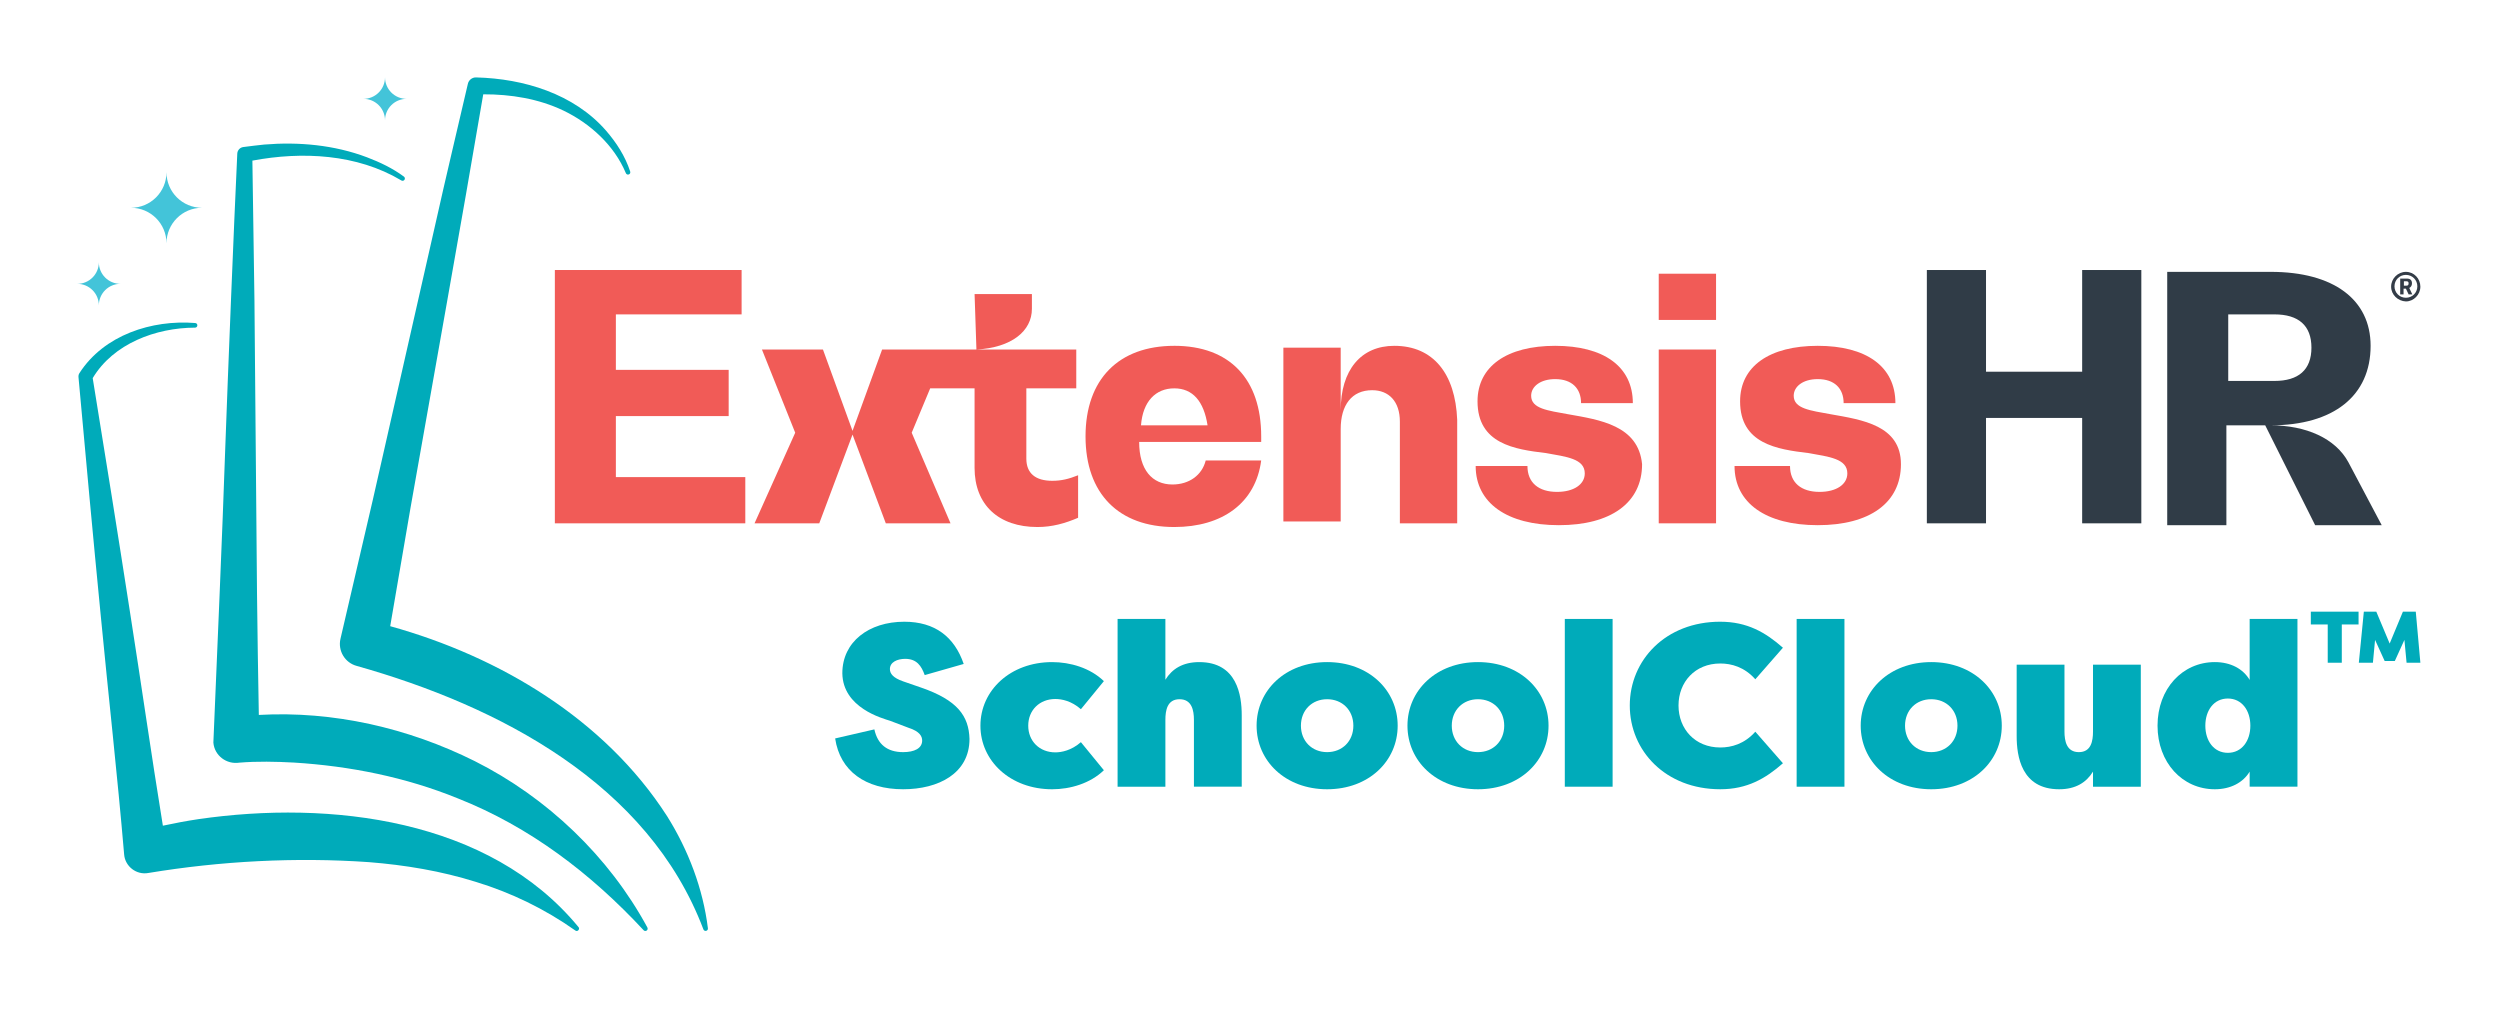 <?xml version="1.0" encoding="UTF-8"?>
<svg id="Layer_1" xmlns="http://www.w3.org/2000/svg" version="1.1" viewBox="0 0 323.478 130.52">
  <!-- Generator: Adobe Illustrator 29.0.0, SVG Export Plug-In . SVG Version: 2.1.0 Build 186)  -->
  <defs>
    <style>
      .st0 {
        fill: #f15b57;
      }

      .st1 {
        fill: #00abba;
      }

      .st2 {
        fill: #303c47;
      }

      .st3 {
        fill: #43c4d9;
      }

      .st4 {
        fill: #333c47;
      }
    </style>
  </defs>
  <path class="st1" d="M86.303,105.586c-8.051-12.514-21.634-20.621-35.814-24.563.693-4.039,2.626-15.305,2.626-15.305,2.908-16.536,6.598-36.92,9.412-53.515,3.563-.011,7.154.565,10.381,2.106,3.461,1.664,6.557,4.491,8.062,8.069.051.157.219.254.381.198.157-.051.243-.22.191-.378-.652-1.992-1.776-3.735-3.131-5.299-4.151-4.764-10.656-6.731-16.811-6.881-.516-.02-.982.358-1.075.879-1.384,5.978-2.817,11.946-4.153,17.933-2.028,8.943-6.104,26.958-8.146,35.899l-4.173,17.929c-.357,1.542.573,3.103,2.114,3.509,18.367,5.179,37.715,15.211,44.848,34.092.049.126.179.209.319.192.166-.021.283-.172.263-.337-.63-5.079-2.503-10.084-5.295-14.529Z"/>
  <path class="st1" d="M83.768,120.014c-4.962-9.176-12.976-16.832-22.347-21.536-8.6-4.288-18.308-6.516-27.932-5.972-.094-5.224-.177-10.448-.234-15.671-.087-9.444-.245-28.443-.331-37.891l-.268-18.16c6.441-1.21,13.528-.862,19.248,2.549.133.098.324.079.425-.06.098-.133.07-.32-.063-.419-1.476-1.09-3.093-1.857-4.775-2.499-4.224-1.598-8.825-2.021-13.308-1.65-.899.081-1.792.214-2.691.32-.429.05-.772.406-.791.852-.446,9.472-1.211,28.479-1.55,37.955-.382,11.263-1.077,27.155-1.543,38.249.135,1.689,1.711,2.861,3.366,2.599,2.285-.189,4.748-.136,7.065-.01,7.241.45,14.44,1.883,21.186,4.629,9.292,3.671,17.225,9.71,24.053,17.064.092.098.243.128.366.061.147-.08.201-.263.121-.41Z"/>
  <path class="st1" d="M74.864,119.971c-11.558-14.056-32.16-16.45-49.181-13.982-1.555.234-3.072.517-4.609.848-1.496-9.19-2.806-18.404-4.249-27.602-1.564-10.109-3.189-20.21-4.83-30.31,2.677-4.473,8.175-6.515,13.224-6.531.385.015.439-.548.045-.598-5.628-.448-11.801,1.546-14.978,6.469-.115.16-.154.381-.126.584.93,10.292,1.874,20.581,2.881,30.863.985,10.285,2.147,20.547,3.021,30.846.124,1.561,1.607,2.692,3.146,2.396,9.324-1.542,19.079-2.06,28.517-1.401,4.699.371,9.364,1.15,13.868,2.561,4.516,1.383,8.843,3.453,12.856,6.29.275.212.621-.185.415-.434Z"/>
  <g>
    <polygon class="st0" points="79.688 53.838 94.283 53.838 94.283 47.857 79.688 47.857 79.688 40.679 95.957 40.679 95.957 34.937 71.793 34.937 71.793 67.714 96.436 67.714 96.436 61.733 79.688 61.733 79.688 53.838"/>
    <path class="st0" d="M151.942,44.746c-7.177,0-11.484,4.306-11.484,11.723s4.306,11.723,11.484,11.723c6.22,0,10.527-3.11,11.245-8.613h-7.177c-.479,1.914-2.153,3.11-4.306,3.11-2.632,0-4.306-1.914-4.306-5.503h15.79v-.718c0-7.417-4.067-11.723-11.245-11.723h0ZM147.635,55.034c.239-3.11,1.914-4.785,4.306-4.785s3.828,1.675,4.306,4.785h-8.613Z"/>
    <path class="st0" d="M180.413,44.746c-4.306,0-6.938,3.11-6.938,8.374h0v-8.134h-7.417v22.489h7.417v-11.962c0-3.11,1.435-5.024,4.067-5.024,2.153,0,3.589,1.435,3.589,4.067v13.159h7.417v-13.398c-.239-5.981-3.11-9.57-8.134-9.57h0Z"/>
    <path class="st0" d="M202.902,53.599c-2.632-.479-4.785-.718-4.785-2.392,0-1.196,1.196-2.153,3.11-2.153,2.153,0,3.349,1.196,3.349,3.11h6.699c0-4.785-3.828-7.417-10.048-7.417s-10.048,2.632-10.048,7.177c0,5.503,4.785,6.22,8.852,6.699,2.632.479,5.024.718,5.024,2.632,0,1.435-1.435,2.392-3.589,2.392-2.392,0-3.828-1.196-3.828-3.349h-6.699c0,4.785,4.067,7.656,10.766,7.656s10.766-2.871,10.766-7.895c-.479-5.024-5.503-5.742-9.57-6.46Z"/>
    <rect class="st0" x="214.625" y="45.225" width="7.417" height="22.489"/>
    <rect class="st0" x="214.625" y="35.416" width="7.417" height="5.981"/>
    <path class="st0" d="M236.876,53.599c-2.632-.479-4.785-.718-4.785-2.392,0-1.196,1.196-2.153,3.11-2.153,2.153,0,3.349,1.196,3.349,3.11h6.699c0-4.785-3.828-7.417-10.048-7.417s-10.048,2.632-10.048,7.177c0,5.503,4.785,6.22,8.852,6.699,2.632.479,5.024.718,5.024,2.632,0,1.435-1.435,2.392-3.589,2.392-2.392,0-3.828-1.196-3.828-3.349h-7.178c0,4.785,4.067,7.656,10.766,7.656s10.766-2.871,10.766-7.895-5.024-5.742-9.091-6.46Z"/>
    <polygon class="st2" points="269.413 48.096 256.973 48.096 256.973 34.937 249.317 34.937 249.317 67.714 256.973 67.714 256.973 54.077 269.413 54.077 269.413 67.714 277.069 67.714 277.069 34.937 269.413 34.937 269.413 48.096"/>
    <path class="st2" d="M303.865,59.819c-1.675-3.11-5.503-4.785-10.048-4.785h0c8.134,0,12.919-3.828,12.919-10.288,0-5.981-4.785-9.57-12.919-9.57h-13.398v32.777h7.656v-12.919h5.024l6.46,12.919h8.613l-4.307-8.134h0ZM288.314,49.292v-8.613h5.981c3.11,0,4.785,1.435,4.785,4.306s-1.675,4.306-4.785,4.306l-5.981 0Z"/>
    <path class="st0" d="M126.342,45.225c4.546-.239,7.177-2.392,7.177-5.263v-1.914h-7.417l.239,7.177h-12.202l-3.828,10.527h0l-3.828-10.527h-7.895l4.306,10.766-5.263,11.723h8.374l4.306-11.484h0l4.306,11.484h8.374l-5.024-11.723,2.392-5.742h5.742v10.288c0,4.785,3.11,7.656,8.134,7.656,1.914,0,3.589-.479,5.263-1.196v-5.503c-1.196.478-2.153.718-3.349.718-2.153,0-3.349-.957-3.349-2.871v-9.091h6.46v-5.024h-12.919Z"/>
    <path class="st4" d="M309.39,37.09c0-1.044.87-1.914,1.914-1.914s1.87.87,1.87,1.914-.87,1.914-1.87,1.914c-1.044-.043-1.914-.87-1.914-1.914ZM311.304,38.526c.827,0,1.479-.652,1.479-1.479s-.652-1.479-1.479-1.479-1.479.652-1.479,1.479.652,1.479,1.479,1.479ZM310.608,36.046h.827c.435,0,.652.217.652.609,0,.304-.13.478-.348.609l.392.826h-.478l-.348-.739h-.305v.739h-.435v-2.044h.043ZM311.391,36.96c.174,0,.261-.087.261-.304,0-.174-.087-.261-.261-.261h-.348v.565h.348Z"/>
  </g>
  <g>
    <path class="st1" d="M113.135,94.377c.42,1.922,1.652,2.942,3.723,2.942,1.441,0,2.462-.48,2.462-1.501,0-.51-.27-1.171-1.771-1.651l-2.373-.901c-1.021-.33-6.125-1.681-6.185-6.155,0-4.053,3.423-6.665,8.017-6.665,3.963,0,6.485,1.952,7.686,5.464l-5.044,1.441c-.42-1.171-1.021-2.102-2.522-2.102-1.021,0-1.982.42-1.982,1.321,0,.6.42,1.141,1.711,1.591l2.342.811c4.684,1.621,6.156,3.663,6.245,6.635,0,4.474-4.023,6.515-8.587,6.515-4.864,0-8.166-2.342-8.796-6.575l5.073-1.171Z"/>
    <path class="st1" d="M136.136,85.67c2.342,0,4.924.751,6.696,2.462l-2.973,3.633c-1.23-1.081-2.491-1.321-3.303-1.321-2.042,0-3.512,1.441-3.512,3.453s1.47,3.453,3.512,3.453c.781,0,2.072-.24,3.303-1.321l2.973,3.633c-1.772,1.711-4.354,2.462-6.696,2.462-5.404,0-9.277-3.663-9.277-8.227s3.872-8.227,9.277-8.227Z"/>
    <path class="st1" d="M154.484,93.146c0-1.231-.271-2.672-1.861-2.672-1.592,0-1.832,1.441-1.832,2.672v8.647h-6.185v-21.707h6.185v7.866c.871-1.411,2.252-2.282,4.383-2.282,4.895,0,5.495,4.293,5.495,6.875v9.247h-6.185v-8.647Z"/>
    <path class="st1" d="M171.72,102.123c-5.404,0-9.127-3.663-9.127-8.227s3.723-8.227,9.127-8.227,9.127,3.663,9.127,8.227-3.723,8.227-9.127,8.227ZM171.72,97.319c1.952,0,3.393-1.411,3.393-3.423s-1.441-3.423-3.393-3.423c-1.982,0-3.392,1.441-3.392,3.423s1.41,3.423,3.392,3.423Z"/>
    <path class="st1" d="M191.24,102.123c-5.404,0-9.127-3.663-9.127-8.227s3.723-8.227,9.127-8.227,9.127,3.663,9.127,8.227-3.723,8.227-9.127,8.227ZM191.24,97.319c1.951,0,3.392-1.411,3.392-3.423s-1.441-3.423-3.392-3.423c-1.982,0-3.393,1.441-3.393,3.423s1.412,3.423,3.393,3.423Z"/>
    <path class="st1" d="M208.657,101.793h-6.185v-21.707h6.185v21.707Z"/>
    <path class="st1" d="M222.589,80.446c3.483,0,5.855,1.381,8.106,3.363l-3.572,4.083c-1.412-1.591-3.093-2.042-4.534-2.042-3.272,0-5.404,2.402-5.404,5.434s2.132,5.434,5.404,5.434c1.441,0,3.122-.45,4.534-2.042l3.572,4.083c-2.251,1.982-4.624,3.363-8.106,3.363-7.086,0-11.709-4.984-11.709-10.839s4.624-10.839,11.709-10.839Z"/>
    <path class="st1" d="M238.655,101.793h-6.185v-21.707h6.185v21.707Z"/>
    <path class="st1" d="M249.886,102.123c-5.404,0-9.127-3.663-9.127-8.227s3.723-8.227,9.127-8.227,9.127,3.663,9.127,8.227-3.723,8.227-9.127,8.227ZM249.886,97.319c1.952,0,3.393-1.411,3.393-3.423s-1.441-3.423-3.393-3.423c-1.982,0-3.392,1.441-3.392,3.423s1.41,3.423,3.392,3.423Z"/>
    <path class="st1" d="M267.124,94.647c0,1.231.27,2.672,1.861,2.672,1.591,0,1.831-1.441,1.831-2.672v-8.647h6.185v15.793h-6.185v-1.952c-.87,1.411-2.251,2.282-4.383,2.282-4.893,0-5.494-4.293-5.494-6.875v-9.247h6.185v8.647Z"/>
    <path class="st1" d="M291.085,99.841c-.841,1.411-2.462,2.282-4.504,2.282-4.203,0-7.415-3.453-7.415-8.227s3.212-8.227,7.415-8.227c2.042,0,3.663.871,4.504,2.312v-7.896h6.185v21.707h-6.185v-1.952ZM288.263,97.409c1.801,0,2.913-1.531,2.913-3.513s-1.112-3.513-2.913-3.513-2.912,1.531-2.912,3.513,1.11,3.513,2.912,3.513Z"/>
    <path class="st1" d="M305.177,79.141v1.662h-2.17v4.952h-1.82v-4.952h-2.187v-1.662h6.177ZM311.39,85.755l-.281-2.957-1.241,2.73h-1.313l-1.243-2.73-.279,2.957h-1.821l.648-6.614h1.61l1.732,4.13c.578-1.382,1.155-2.782,1.715-4.13h1.663l.595,6.614h-1.785Z"/>
  </g>
  <path id="Path" class="st3" d="M21.541,22.289c0,2.54-2.056,4.596-4.596,4.596,2.54,0,4.596,2.056,4.596,4.596,0-2.54,2.056-4.596,4.596-4.596-2.54,0-4.596-2.054-4.596-4.596Z"/>
  <path id="Path1" data-name="Path" class="st3" d="M12.79,33.937c0,1.542-1.248,2.79-2.79,2.79,1.542,0,2.79,1.248,2.79,2.79,0-1.542,1.248-2.79,2.79-2.79-1.542,0-2.79-1.247-2.79-2.79Z"/>
  <path id="Path2" data-name="Path" class="st3" d="M49.817,10c0,1.542-1.248,2.79-2.79,2.79,1.542,0,2.79,1.248,2.79,2.79,0-1.542,1.248-2.79,2.79-2.79-1.542,0-2.79-1.247-2.79-2.79Z"/>
</svg>